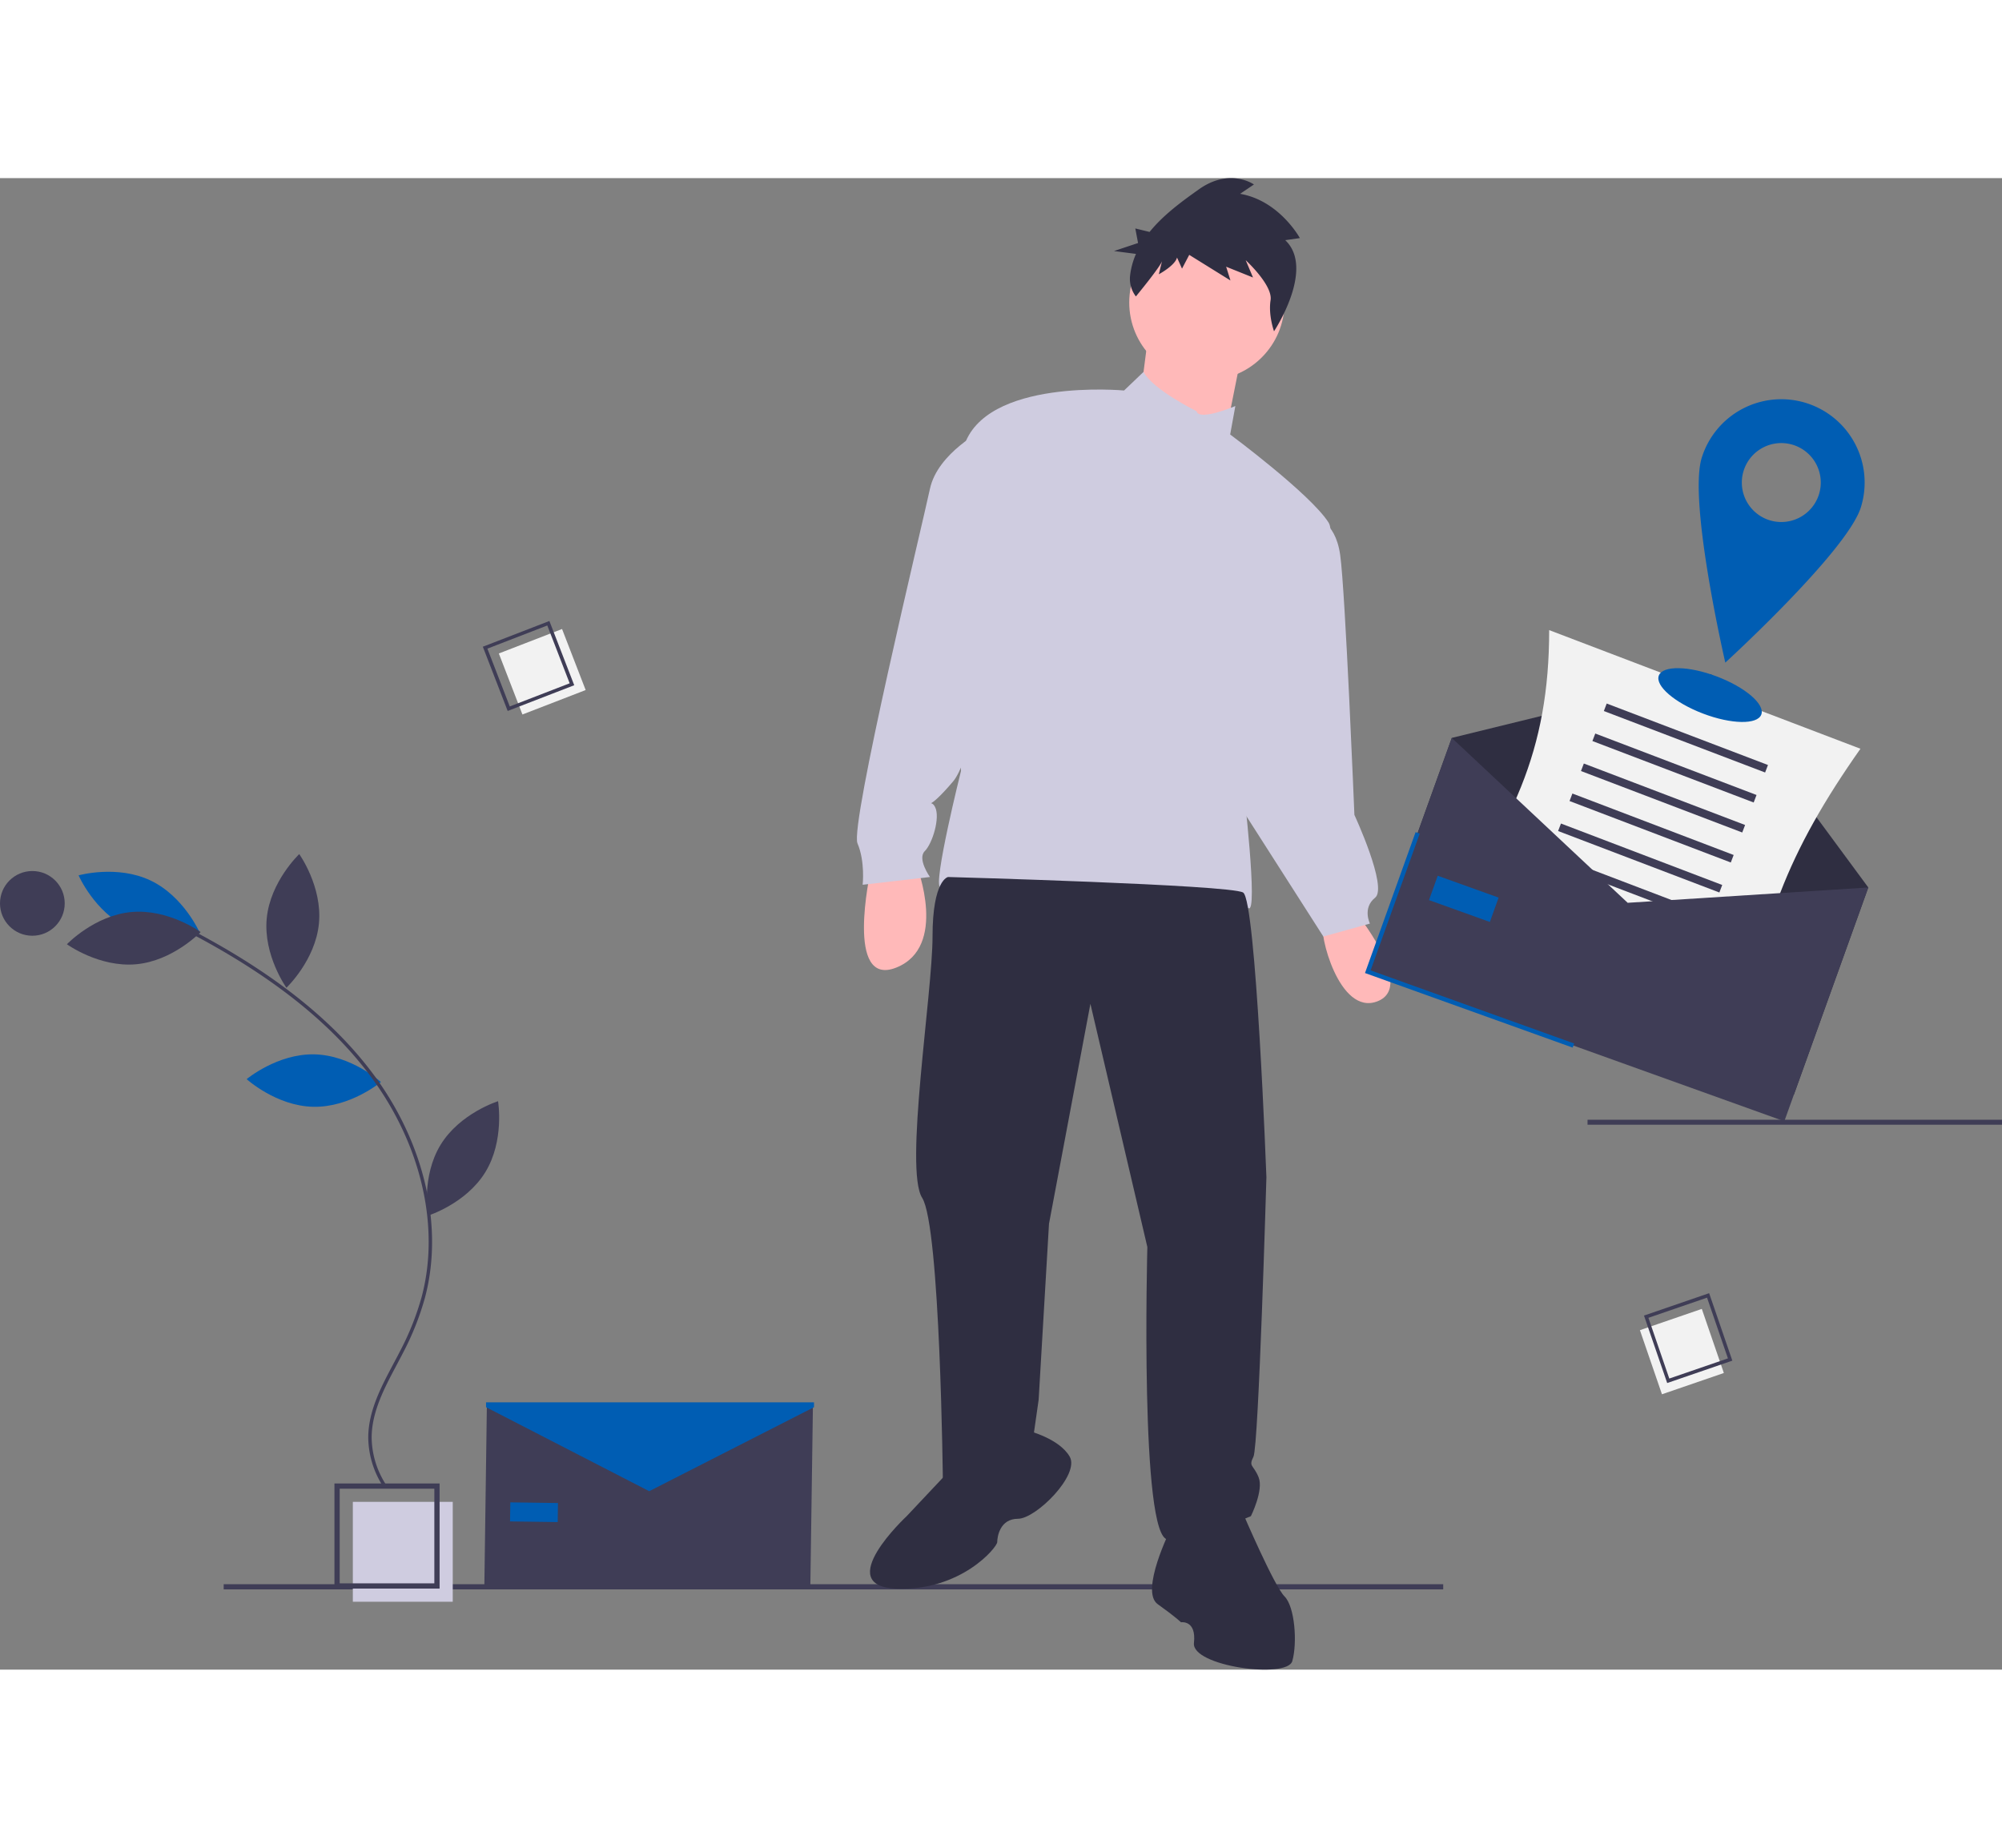 <svg xmlns="http://www.w3.org/2000/svg" id="e0b35d3b-637f-4cd2-a9fd-b6e76c92ec56" width="260" height="240" data-name="Layer 1" viewBox="0 0 912.921 680.228"><rect x="0" y="0" width="912.921" height="680.228" fill="#808080" stroke="none"/><title>delivery_address</title><rect width="556.108" height="2.361" x="102.002" y="641.27" fill="#3f3d56"/><path fill="#ffb9b9" d="M540.457,426.261s-11.802,53.109,11.802,43.667,9.442-46.028,9.442-46.028Z" transform="translate(-143.54 -109.886)"/><path fill="#ffb9b9" d="M761.154,443.964s28.325,34.226,10.622,41.307-27.145-31.865-24.784-35.406S761.154,443.964,761.154,443.964Z" transform="translate(-143.54 -109.886)"/><circle cx="550.343" cy="56.731" r="35.406" fill="#ffb9b9"/><polygon fill="#ffb9b9" points="523.789 70.304 519.068 106.89 558.014 121.052 566.276 79.745 523.789 70.304"/><path fill="#cfcce0" d="M689.162,216.186s-20.007-9.877-24.166-17.921l-8.88,8.479s-63.731-5.901-73.172,25.964-1.18,147.525-1.18,147.525-12.982,51.929-9.442,53.109,47.208,22.424,108.578,10.622c0,0,27.145-4.721,31.865-1.18s-2.36-56.65-2.36-56.65,47.208-106.218,38.947-119.2-44.848-40.127-44.848-40.127l2.36-12.982S690.342,220.906,689.162,216.186Z" transform="translate(-143.54 -109.886)"/><path fill="#cfcce0" d="M592.385,224.447s-21.244,10.622-24.784,27.145S531.015,405.018,534.556,413.279,536.916,432.162,536.916,432.162l30.685-3.541s-5.901-8.261-2.36-11.802,7.081-15.343,4.721-20.063-4.721,3.541,8.261-11.802S620.71,229.168,592.385,224.447Z" transform="translate(-143.54 -109.886)"/><path fill="#cfcce0" d="M742.271,264.574s10.032.59,12.392,17.113,6.491,118.61,6.491,118.61,15.343,33.046,9.442,37.766-2.36,11.802-2.36,11.802l-21.244,5.901-46.028-71.992Z" transform="translate(-143.54 -109.886)"/><path fill="#2f2e41" d="M575.863,428.622s-7.081,1.18-7.081,27.145-12.982,106.218-4.721,119.2,9.442,129.822,9.442,129.822,22.424,9.442,41.307-21.244l2.36-16.523,4.721-80.254,18.883-100.317L666.738,597.39s-3.541,133.363,9.442,133.363,37.766-10.622,37.766-10.622,5.901-11.802,3.541-17.703-4.721-4.721-2.36-9.442,5.901-127.462,5.901-127.462-4.721-126.281-10.622-129.822S575.863,428.622,575.863,428.622Z" transform="translate(-143.54 -109.886)"/><path fill="#2f2e41" d="M575.863,700.068l-18.883,20.063s-34.226,31.865-4.721,33.046,46.028-18.883,46.028-21.244,1.18-10.622,9.442-10.622,28.325-20.063,23.604-28.325-18.883-11.802-18.883-11.802Z" transform="translate(-143.54 -109.886)"/><path fill="#2f2e41" d="M677.36,726.032s-14.162,28.325-5.901,34.226,10.622,8.261,10.622,8.261,7.081-1.18,5.901,9.442,42.487,16.523,44.848,8.261,1.18-24.784-3.541-29.505-18.883-37.766-18.883-37.766S695.063,701.248,677.36,726.032Z" transform="translate(-143.54 -109.886)"/><path fill="#2f2e41" d="M729.616,138.187l6.67-.947s-9.285-17.09-27.256-20.193l6.308-4.258s-10.962-7.834-25.129,2.236c-7.447,5.293-16.094,11.542-22.454,19.406l-6.506-1.59,1.254,6.643-10.965,3.656L661.555,144.45a34.395,34.395,0,0,0-2.688,9.853,13.21,13.21,0,0,0,2.647,9.543h0s11.346-13.754,11.94-16.187l-1.486,6.081s7.413-3.988,8.304-7.636l2.274,5.066,3.292-6.284L704.638,156.569l-1.976-6.282,12.257,4.929-3.336-7.903s12.428,11.414,11.346,18.238c-1.082,6.824,1.572,14.189,1.572,14.189S743.403,151.222,729.616,138.187Z" transform="translate(-143.54 -109.886)"/><rect width="189" height="2.262" x="723.921" y="429.45" fill="#3f3d56"/><rect width="45.558" height="45.558" x="160.896" y="603.708" fill="#cfcce0"/><path fill="#3f3d56" d="M344,753.158H296.044V705.202h47.956Zm-45.558-2.398H341.602V707.6H298.442Z" transform="translate(-143.54 -109.886)"/><rect width="30.913" height="29.842" x="375.348" y="320.092" fill="#f2f2f2" transform="translate(-238.073 53.638) rotate(-21.144)"/><path fill="#3f3d56" d="M405.393,341.159l-30.349,11.738-11.331-29.298L394.061,311.861Zm-29.398,9.686,27.314-10.564-10.198-26.368-27.314,10.564Z" transform="translate(-143.54 -109.886)"/><rect width="30.913" height="29.842" x="895.028" y="630.141" fill="#f2f2f2" transform="translate(1080.944 -535.567) rotate(71.027)"/><path fill="#3f3d56" d="M903.789,659.407,893.21,628.635l29.706-10.213,10.579,30.772Zm-8.565-29.744,9.521,27.695,26.736-9.192-9.521-27.695Z" transform="translate(-143.54 -109.886)"/><path fill="#005db3" d="M286.88,509.508c16.904.363,30.35,12.612,30.35,12.612s-13.96,11.662-30.863,11.299S256.017,520.807,256.017,520.807,269.977,509.145,286.88,509.508Z" transform="translate(-143.54 -109.886)"/><path fill="#005db3" d="M201.897,451.807c15.272,7.255,32.783,2.335,32.783,2.335s-7.249-16.683-22.52-23.938-32.783-2.335-32.783-2.335S186.626,444.552,201.897,451.807Z" transform="translate(-143.54 -109.886)"/><path fill="#3f3d56" d="M203.45,444.597c16.837-1.539,31.575,9.123,31.575,9.123s-12.561,13.156-29.398,14.695-31.575-9.123-31.575-9.123S186.613,446.136,203.45,444.597Z" transform="translate(-143.54 -109.886)"/><path fill="#3f3d56" d="M265.17,447.512c-1.614,16.83,8.982,31.615,8.982,31.615s13.212-12.502,14.826-29.332-8.982-31.615-8.982-31.615S266.784,430.682,265.17,447.512Z" transform="translate(-143.54 -109.886)"/><path fill="#3f3d56" d="M344.466,550.732c-8.831,14.418-5.793,32.352-5.793,32.352s17.357-5.442,26.188-19.859,5.793-32.352,5.793-32.352S353.297,536.314,344.466,550.732Z" transform="translate(-143.54 -109.886)"/><path fill="#3f3d56" d="M318.845,707.49l1.287-.87a40.321,40.321,0,0,1-7.116-22.361c.036-11.694,5.78-22.51,11.335-32.97,1.031-1.942,2.059-3.877,3.047-5.811a126.848,126.848,0,0,0,9.866-24.768c8.616-32.02.133-69.797-22.692-101.055-18.107-24.796-45.099-46.479-82.518-66.288l-.727,1.373c37.206,19.696,64.025,41.23,81.99,65.832,22.551,30.881,30.942,68.165,22.446,99.735a125.341,125.341,0,0,1-9.749,24.465c-.986,1.927-2.009,3.855-3.037,5.789-5.643,10.627-11.479,21.615-11.516,33.694A41.888,41.888,0,0,0,318.845,707.49Z" transform="translate(-143.54 -109.886)"/><circle cx="14.756" cy="330.767" r="14.756" fill="#3f3d56"/><polygon fill="#2f2e41" points="818.044 417.926 628.109 349.709 662.018 255.296 780.281 226.293 851.954 323.514 818.044 417.926"/><path fill="#f2f2f2" d="M938.575,509.09,796.635,454.984c36.848-49.357,53.325-84.173,53.337-138.959L991.912,370.131C958.937,416.972,945.147,452.185,938.575,509.09Z" transform="translate(-143.54 -109.886)"/><rect width="78.696" height="3.66" x="872.979" y="363.4" fill="#3f3d56" transform="translate(46.39 -410.896) rotate(20.867)"/><rect width="78.696" height="3.66" x="867.764" y="377.081" fill="#3f3d56" transform="translate(50.921 -408.141) rotate(20.867)"/><rect width="78.696" height="3.66" x="862.549" y="390.762" fill="#3f3d56" transform="translate(55.452 -405.386) rotate(20.867)"/><rect width="78.696" height="3.66" x="857.334" y="404.442" fill="#3f3d56" transform="translate(59.983 -402.631) rotate(20.867)"/><rect width="78.696" height="3.66" x="852.119" y="418.123" fill="#3f3d56" transform="translate(64.514 -399.876) rotate(20.867)"/><rect width="78.696" height="3.66" x="846.904" y="431.804" fill="#3f3d56" transform="translate(69.045 -397.122) rotate(20.867)"/><rect width="78.696" height="3.66" x="841.689" y="445.485" fill="#3f3d56" transform="translate(73.576 -394.367) rotate(20.867)"/><rect width="78.696" height="3.66" x="836.473" y="459.166" fill="#3f3d56" transform="translate(78.107 -391.612) rotate(20.867)"/><polygon fill="#3f3d56" points="813.656 430.144 623.721 361.927 662.018 255.296 742.226 330.502 851.954 323.514 813.656 430.144"/><polygon fill="#005db3" points="717.148 396.545 622.442 362.53 645.518 298.277 647.401 298.953 625.001 361.323 717.824 394.662 717.148 396.545"/><rect width="29.505" height="11.802" x="796.39" y="432.766" fill="#005db3" transform="matrix(0.941, 0.338, -0.338, 0.941, 52.484, -358.249)"/><polygon fill="#3f3d56" points="369.521 642.111 220.865 642.032 222.032 558.576 295.91 591.781 370.688 560.655 369.521 642.111"/><rect width="21.736" height="8.694" x="376.179" y="713.977" fill="#005db3" transform="translate(-133.458 -115.228) rotate(0.801)"/><polygon fill="#005db3" points="371.185 560.541 296.045 598.848 221.641 560.541 221.641 558.331 371.185 558.331 371.185 560.541"/><ellipse cx="923.327" cy="345.645" fill="#005db3" rx="9.03" ry="25" transform="translate(127.93 975.411) rotate(-69.133)"/><path fill="#005db3" d="M967.105,212.439a38,38,0,0,0-47.569,25.003c-6.231,20.04,10.751,93.405,10.751,93.405s55.59-50.798,61.822-70.839A38,38,0,0,0,967.105,212.439ZM950.477,265.913a18,18,0,1,1,22.533-11.844A18,18,0,0,1,950.477,265.913Z" transform="translate(-143.54 -109.886)"/></svg>
